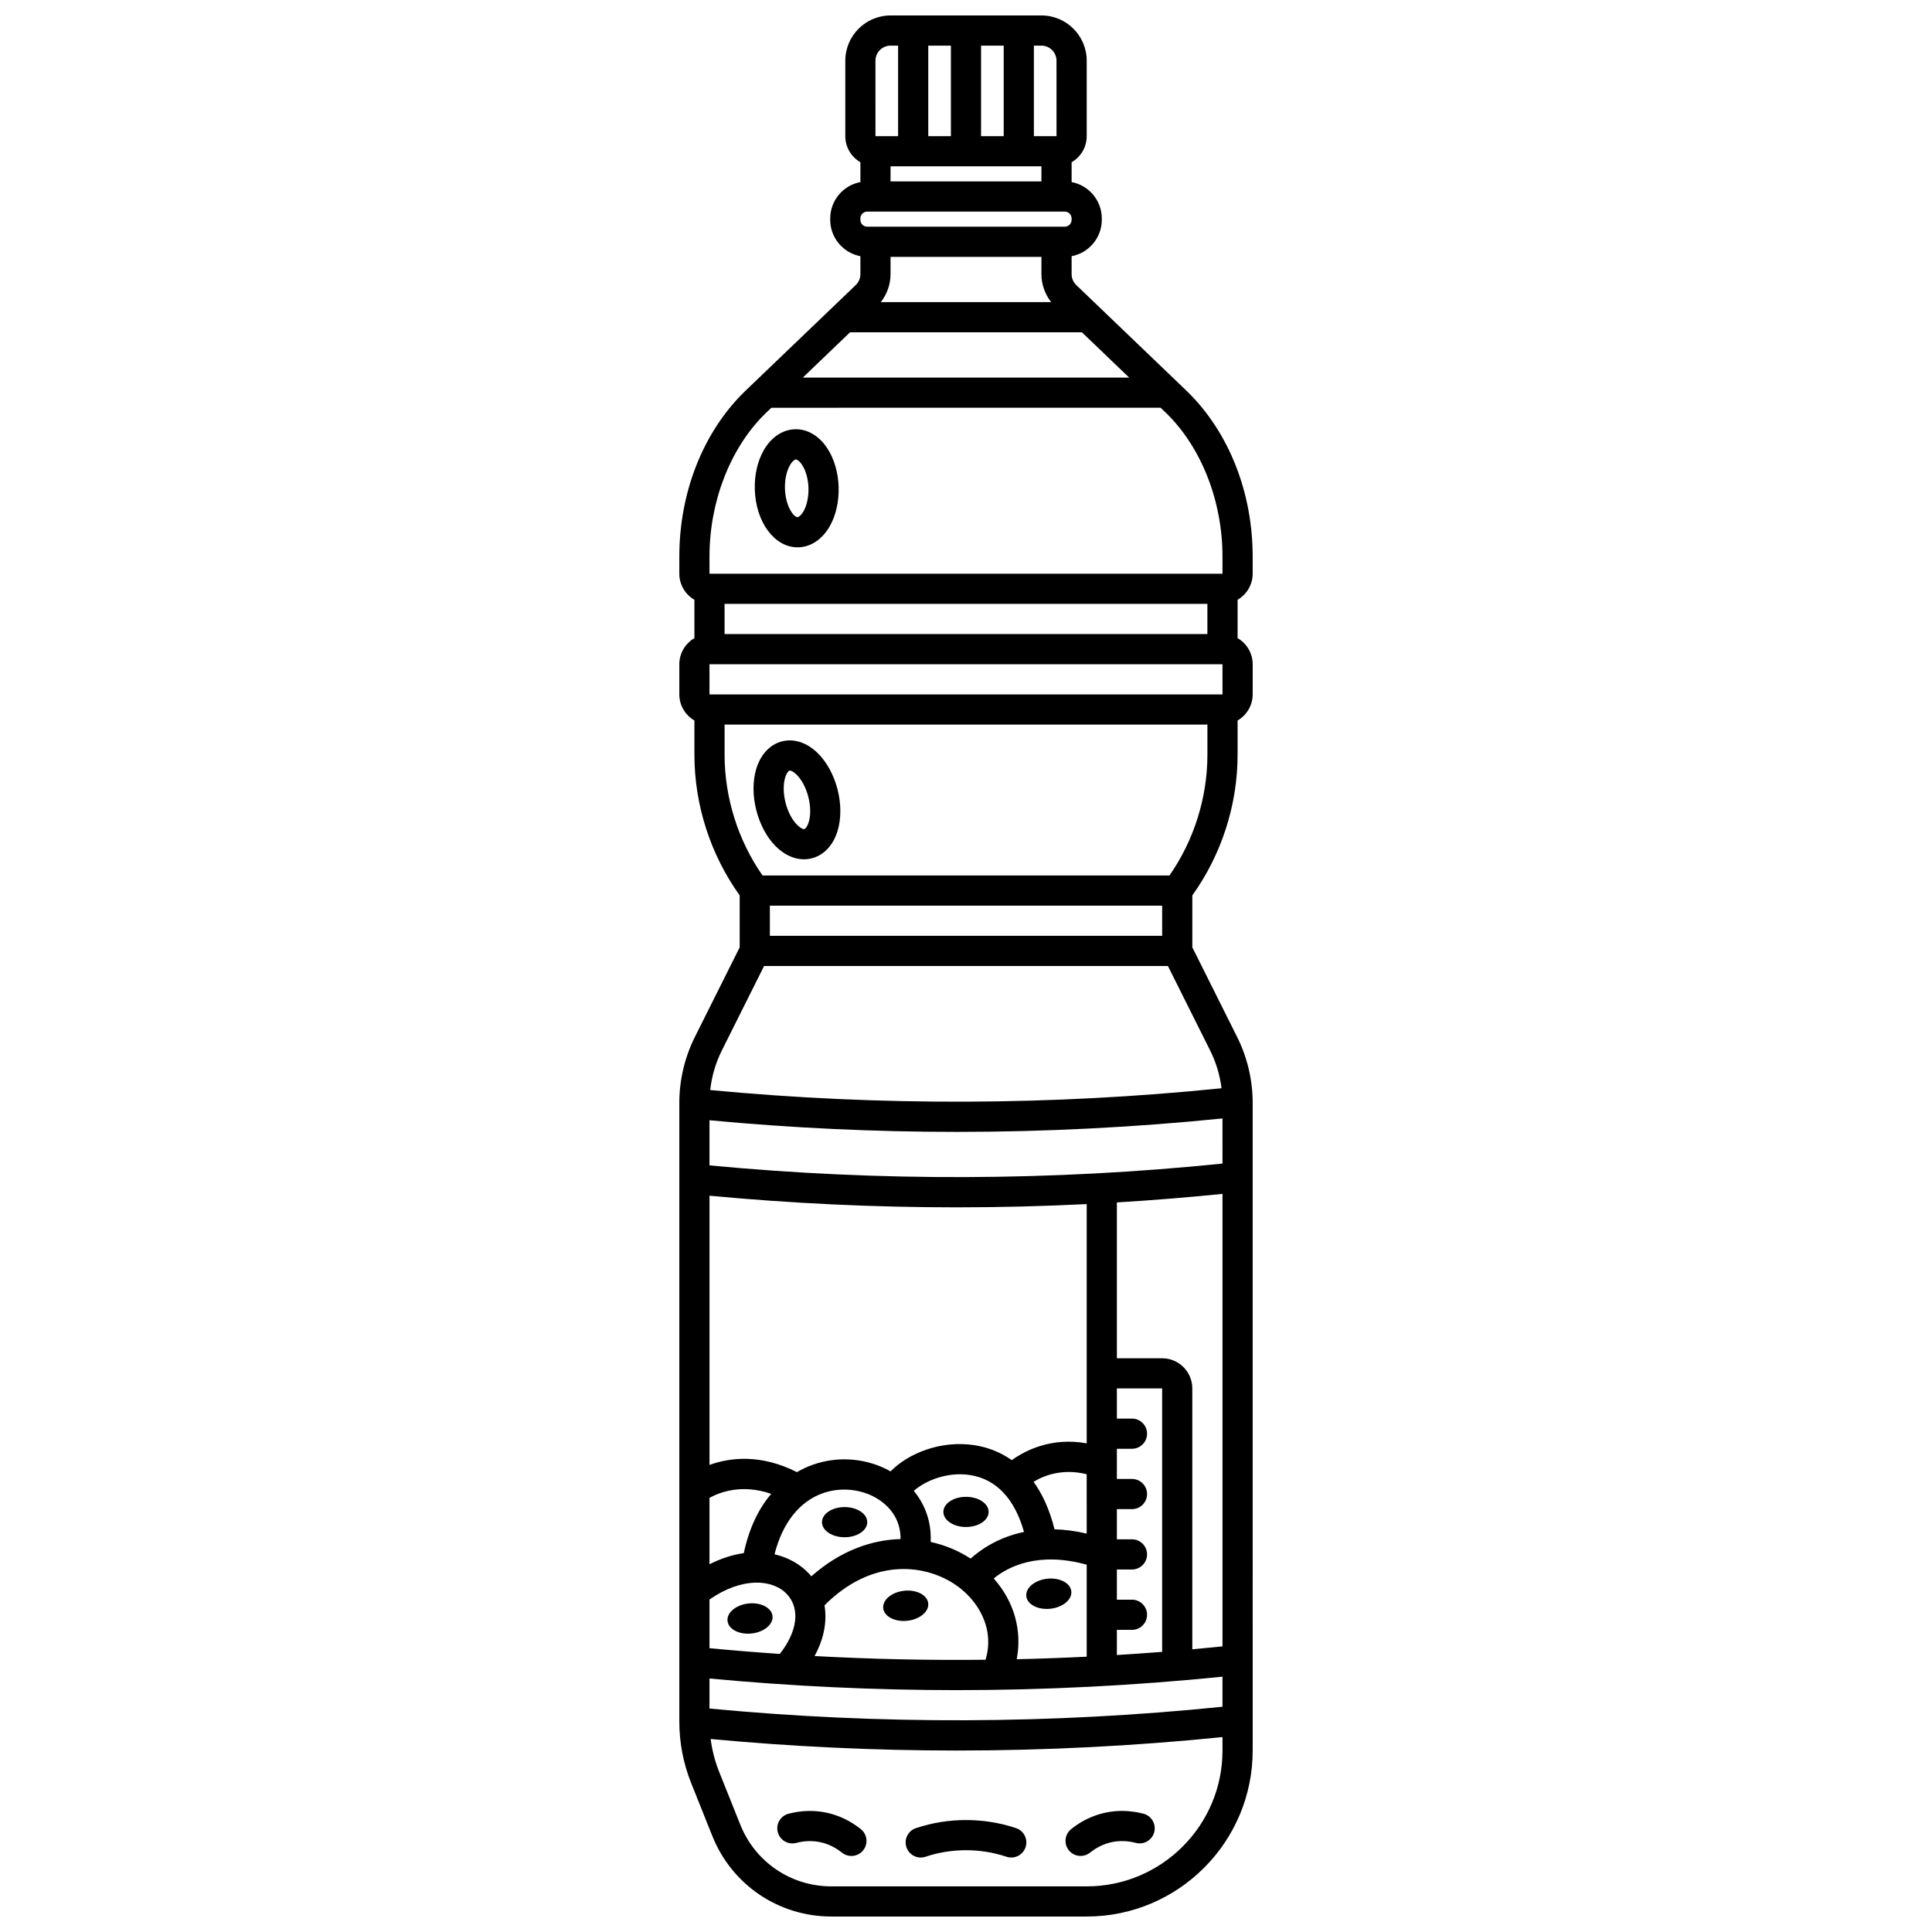 <?xml version="1.0" encoding="UTF-8"?>
<!-- Uploaded to: ICON Repo, www.iconrepo.com, Generator: ICON Repo Mixer Tools -->
<svg width="800px" height="800px" version="1.1" viewBox="144 144 512 512" xmlns="http://www.w3.org/2000/svg">
 <defs>
  <clipPath id="a">
   <path d="m324 148.09h152v503.81h-152z"/>
  </clipPath>
 </defs>
 <g clip-path="url(#a)">
  <path d="m475.97 296.04v-4.539c0-16.922-6.231-32.785-17.137-43.566l-29.613-28.391c-0.781-0.75-1.23-1.801-1.23-2.887v-4.762c4.547-0.855 7.996-4.852 7.996-9.641v-0.359c0-4.789-3.453-8.785-7.996-9.641v-5.258c2.387-1.387 4-3.961 4-6.914v-19.992c0-6.613-5.383-11.996-11.996-11.996h-39.984c-6.613 0-11.996 5.383-11.996 11.996v19.992c0 2.953 1.613 5.531 4 6.914v5.258c-4.547 0.855-7.996 4.852-7.996 9.641v0.359c0 4.789 3.453 8.785 7.996 9.641v4.762c0 1.082-0.449 2.137-1.23 2.887l-29.66 28.43c-10.863 10.738-17.094 26.602-17.094 43.527v4.539c0 2.953 1.613 5.531 4 6.914v10.16c-2.387 1.387-4 3.961-4 6.914v7.996c0 2.953 1.613 5.531 4 6.914v9.082c0 13.297 4.258 26.469 11.996 37.273v13.766l-11.879 23.754c-2.695 5.387-4.117 11.414-4.117 17.434v163.97c0 5.621 1.059 11.117 3.144 16.336l5.594 13.984c5.191 12.977 17.578 21.363 31.559 21.363h67.664c24.254 0 43.984-19.73 43.984-43.984l-0.004-171.67c0-6.019-1.422-12.051-4.117-17.434l-11.875-23.758v-13.766c7.738-10.801 11.996-23.977 11.996-37.273v-9.078c2.387-1.387 4-3.961 4-6.914v-7.996c0-2.953-1.613-5.531-4-6.914v-10.16c2.383-1.387 3.996-3.965 3.996-6.914zm-143.95 31.988v-7.996h135.95l0.004 7.996zm4-15.996v-7.996h127.95v7.996zm43.984-99.961h39.984v4.586c0 2.691 0.934 5.309 2.582 7.41h-45.152c1.652-2.102 2.586-4.719 2.586-7.41zm50.719 19.992 12.512 11.996h-86.477l12.512-11.996zm-10.734-43.984v4h-39.984v-4zm-15.996-7.996v-23.992h5.996v23.992zm-7.996 0h-5.996v-23.992h5.996zm27.988-19.992 0.004 19.992h-6v-23.992h2c2.203 0 3.996 1.793 3.996 4zm-47.98 0c0-2.207 1.793-4 4-4h2v23.992h-5.996zm-4 41.805c0-1.004 0.816-1.82 1.82-1.82h52.34c1.004 0 1.82 0.816 1.82 1.82v0.359c0 1.004-0.816 1.82-1.82 1.82h-52.34c-1.004 0-1.82-0.816-1.82-1.82zm-39.984 89.605c0-14.582 5.5-28.727 14.676-37.793l1.719-1.648 103.16-0.004 1.676 1.605c9.215 9.109 14.719 23.254 14.719 37.836v4.543h-135.95zm135.95 304.8c-45.121 4.617-90.816 4.777-135.95 0.48v-7.961c21.754 2.047 43.629 3.082 65.516 3.082 23.523 0 47.055-1.199 70.434-3.562zm-15.992-14.539c-3.996 0.316-7.992 0.59-11.996 0.836v-6.668h4c2.207 0 4-1.789 4-4 0-2.207-1.789-4-4-4h-4v-7.996h4c2.207 0 4-1.789 4-4 0-2.207-1.789-4-4-4h-4v-7.996h4c2.207 0 4-1.789 4-4 0-2.207-1.789-4-4-4h-4v-7.996h4c2.207 0 4-1.789 4-4 0-2.207-1.789-4-4-4h-4v-7.996h11.996zm-89.973-42.027c5.68-2.043 12.359-0.828 16.629 3.016 2.703 2.438 4.074 5.602 4.012 9.117-7.738 0.203-16.016 3.129-23.629 9.871-0.199-0.242-0.406-0.48-0.621-0.711-2.262-2.422-5.406-4.262-9.141-5.129 2.102-8.258 6.539-13.934 12.75-16.164zm69.98 10.68c-3.059-0.707-5.906-1.062-8.531-1.133-1.324-5.363-3.285-9.453-5.551-12.582 2.836-1.723 7.695-3.594 14.078-2.012zm-16.617-0.438c-6.797 1.418-11.473 4.664-14.148 7.07-0.043-0.027-0.078-0.059-0.121-0.086-3.09-1.992-6.641-3.488-10.465-4.332 0.242-5.004-1.309-9.703-4.465-13.535 3.031-2.707 8.918-5.129 14.91-4.191 6.926 1.086 11.816 6.269 14.289 15.074zm-62.812 16.508c3.562 3.812 2.777 9.898-1.906 15.824-6.219-0.422-12.43-0.926-18.629-1.516v-12.906c8.691-6.055 16.797-5.402 20.535-1.402zm9.945 2.945c12.43-12.473 26.109-11.004 34.258-5.75 6.238 4.023 10.973 11.664 8.426 20.172-15.117 0.168-30.234-0.16-45.32-0.98 2.637-4.809 3.312-9.434 2.637-13.441zm44.844-7.125c3.734-3.047 11.66-7.234 24.641-3.644v24.379c-6.176 0.309-12.359 0.531-18.547 0.672 1.492-7.664-0.727-15.367-6.094-21.406zm24.641-35.801c-9.289-1.68-16.199 1.828-19.852 4.445-3.516-2.469-7.09-3.519-9.816-3.945-8.992-1.406-17.598 2.144-22.316 6.93-6.121-3.481-13.797-4.203-20.695-1.727-1.215 0.438-2.625 1.059-4.113 1.926-9.684-4.918-17.859-3.828-23.168-1.914v-71.344c21.754 2.047 43.629 3.082 65.516 3.082 11.488 0 22.973-0.297 34.445-0.859zm-99.965 14.445c2.644-1.461 8.57-3.773 16.344-1.059-3.031 3.582-5.746 8.617-7.258 15.703-2.883 0.41-5.934 1.355-9.086 2.957zm135.95 39.359c-2.664 0.273-5.328 0.531-7.996 0.773v-69.129c0-4.41-3.586-7.996-7.996-7.996h-11.996v-41.301c9.348-0.566 18.68-1.32 27.988-2.262zm0-127.95c-45.121 4.617-90.816 4.777-135.95 0.48v-11.957c21.75 2.047 43.625 3.082 65.512 3.082 23.523 0 47.059-1.199 70.434-3.562zm-35.984 191.55h-67.664c-10.688 0-20.16-6.414-24.133-16.336l-5.594-13.984c-1.129-2.824-1.883-5.75-2.269-8.734 21.652 2.027 43.426 3.055 65.211 3.055 23.523 0 47.055-1.199 70.434-3.562v3.574c0 19.844-16.145 35.988-35.984 35.988zm35.734-211.51c-44.977 4.582-90.523 4.746-135.51 0.477 0.402-3.637 1.445-7.211 3.078-10.48l11.199-22.391h107.02l11.195 22.391c1.562 3.129 2.582 6.531 3.019 10.004zm-119.7-40.395v-7.996h103.96v7.996zm105.91-15.992h-107.86c-6.488-9.332-10.047-20.613-10.047-31.988v-7.996h127.95v7.996c-0.004 11.375-3.559 22.656-10.051 31.988z"/>
 </g>
 <path d="m413.26 628.47c-8.551-2.852-17.969-2.852-26.52 0-2.094 0.699-3.227 2.961-2.527 5.059 0.699 2.094 2.961 3.227 5.059 2.527 6.918-2.309 14.543-2.309 21.461 0 0.418 0.141 0.844 0.207 1.266 0.207 1.676 0 3.234-1.059 3.793-2.734 0.695-2.098-0.434-4.363-2.531-5.059z"/>
 <path d="m372.12 628.73c-5.516-4.398-12.312-5.848-19.141-4.074-2.137 0.555-3.418 2.738-2.863 4.875 0.555 2.137 2.738 3.418 4.875 2.863 4.394-1.141 8.594-0.246 12.145 2.586 0.738 0.586 1.617 0.871 2.492 0.871 1.176 0 2.34-0.516 3.129-1.504 1.371-1.727 1.09-4.238-0.637-5.617z"/>
 <path d="m447.02 624.65c-6.828-1.773-13.625-0.328-19.141 4.074-1.727 1.375-2.008 3.891-0.633 5.617 0.789 0.988 1.953 1.504 3.129 1.504 0.875 0 1.754-0.285 2.492-0.871 3.551-2.832 7.754-3.727 12.145-2.586 2.141 0.555 4.32-0.727 4.875-2.863 0.551-2.137-0.73-4.32-2.867-4.875z"/>
 <path d="m373.83 547.39c0 2.207-2.688 3.996-6 3.996s-5.996-1.789-5.996-3.996c0-2.211 2.684-4 5.996-4s6 1.789 6 4"/>
 <path d="m406 544.67c0 2.211-2.684 4-5.996 4s-6-1.789-6-4c0-2.207 2.688-3.996 6-3.996s5.996 1.789 5.996 3.996"/>
 <path d="m383.59 565.57c-3.293 0.359-5.766 2.434-5.527 4.629 0.242 2.195 3.106 3.68 6.398 3.32 3.293-0.359 5.766-2.434 5.527-4.629-0.238-2.195-3.106-3.684-6.398-3.32z"/>
 <path d="m422.38 570.33c3.293-0.359 5.766-2.434 5.527-4.629-0.242-2.195-3.106-3.68-6.398-3.32-3.293 0.359-5.766 2.434-5.527 4.629 0.242 2.195 3.106 3.684 6.398 3.32z"/>
 <path d="m336.8 573.57c0.242 2.195 3.106 3.68 6.398 3.32s5.766-2.434 5.527-4.629c-0.242-2.195-3.106-3.68-6.398-3.32-3.293 0.363-5.769 2.434-5.527 4.629z"/>
 <path d="m360.79 343.67c-2.859-2.859-6.348-4.023-9.562-3.199-3.215 0.824-5.711 3.523-6.848 7.402-0.938 3.207-0.918 7.059 0.051 10.848 2.004 7.816 7.191 13.004 12.613 13.004 0.703 0 1.414-0.09 2.117-0.27 3.215-0.824 5.711-3.523 6.848-7.402 0.938-3.207 0.918-7.059-0.051-10.848-0.969-3.785-2.805-7.172-5.168-9.535zm-2.453 18.141c-0.371 1.262-0.906 1.836-1.156 1.898-0.773 0.195-3.699-1.891-5-6.973-0.609-2.383-0.656-4.797-0.121-6.621 0.371-1.262 0.906-1.836 1.156-1.898 0.023-0.008 0.055-0.012 0.086-0.012 0.312 0 1 0.281 1.84 1.121 1.344 1.344 2.465 3.481 3.074 5.863 0.609 2.387 0.656 4.801 0.121 6.621z"/>
 <path d="m354.66 257.76c-3.297 0.102-6.312 2.137-8.277 5.582-1.633 2.871-2.469 6.562-2.352 10.398 0.266 8.648 5.215 15.305 11.328 15.305 0.086 0 0.172 0 0.258-0.004 3.297-0.102 6.312-2.137 8.277-5.582 1.633-2.871 2.469-6.562 2.352-10.398-0.117-3.836-1.176-7.469-2.984-10.234-2.172-3.32-5.309-5.184-8.602-5.066zm2.281 21.742c-0.637 1.117-1.289 1.539-1.57 1.547-0.984 0.051-3.203-2.793-3.348-7.551-0.07-2.352 0.406-4.609 1.309-6.195 0.637-1.117 1.289-1.539 1.57-1.547h0.012c0.289 0 0.957 0.383 1.652 1.449 1 1.527 1.613 3.754 1.684 6.106 0.07 2.344-0.406 4.602-1.309 6.191z"/>
</svg>